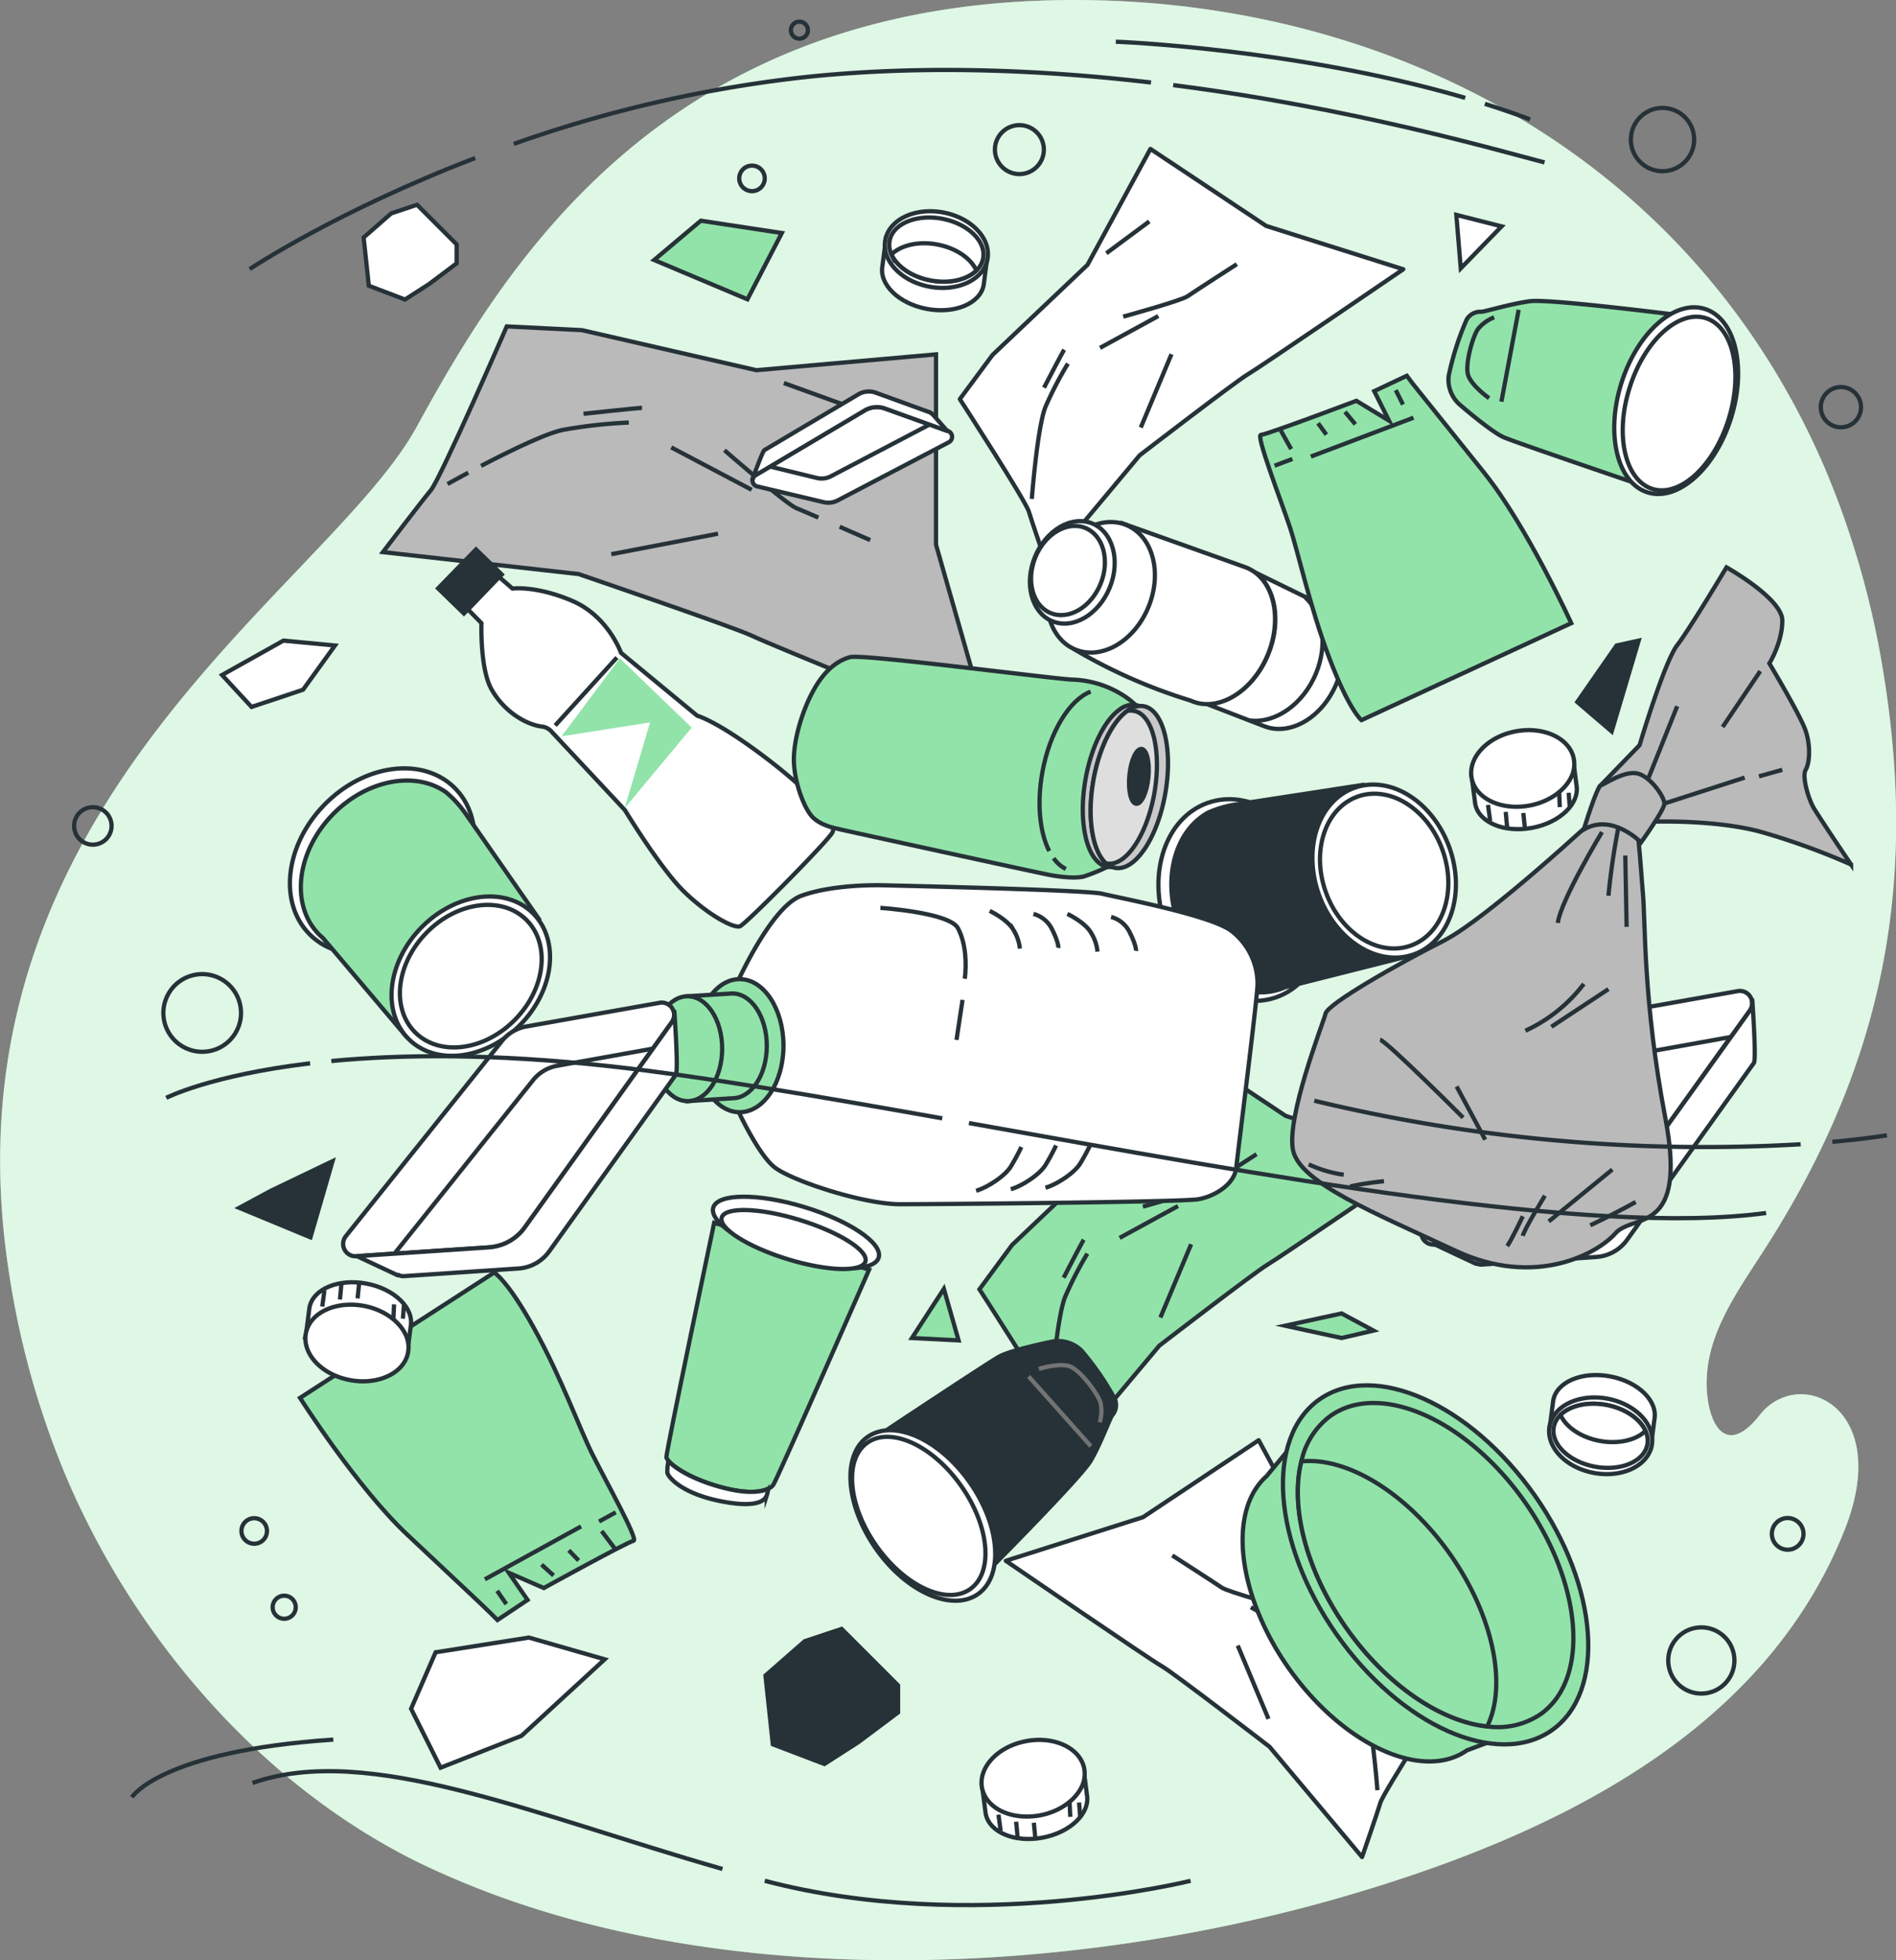 <?xml version="1.0" encoding="UTF-8"?> <svg xmlns="http://www.w3.org/2000/svg" viewBox="0 0 445.64 460.67"><rect x="0" y="0" width="445.64" height="460.67" fill="#808080" stroke="none"/><defs><style> .cls-1, .cls-5 { fill: #92e3a9; } .cls-2, .cls-6, .cls-7 { fill: #fff; } .cls-2 { opacity: 0.7; } .cls-3 { fill: #bababa; } .cls-10, .cls-3, .cls-4, .cls-5, .cls-6, .cls-7, .cls-8, .cls-9 { stroke: #263238; } .cls-10, .cls-11, .cls-3, .cls-4, .cls-5, .cls-7, .cls-8, .cls-9 { stroke-miterlimit: 10; } .cls-11, .cls-4 { fill: none; } .cls-6 { stroke-linejoin: round; } .cls-8 { fill: #263238; } .cls-9 { fill: #c9c9c9; } .cls-10 { fill: #dedede; } .cls-11 { stroke: #737373; } </style></defs><g id="Слой_2" data-name="Слой 2"><g id="Lines"><g><g><path class="cls-1" d="M107.15,441.67q-4.49-1.91-8.83-4c-38.52-19-67.41-54.51-82.7-90.47A200.92,200.92,0,0,1,2,298.33c-16.46-109.08,75.18-160,96-198.12S155.14,3.26,244.83.14C313-2.25,381.71,26.68,418.5,89.42a182.19,182.19,0,0,1,11,22,208.2,208.2,0,0,1,13.31,47.5c7.93,49.65-.35,91.61-28.17,134.84-6.47,10.06-13.9,20.16-13.49,32.23.3,8.76,4.54,16.63,12.46,6.55,9.32-11.85,31.36-1.83,20,26.87-18.93,47.95-68.59,72.35-120.22,87C250,464.34,169.13,468.08,107.15,441.67Z"></path><path class="cls-2" d="M107.15,441.67q-4.49-1.91-8.83-4c-38.52-19-67.41-54.51-82.7-90.47A200.92,200.92,0,0,1,2,298.33c-16.46-109.08,75.18-160,96-198.12S155.14,3.26,244.83.14C313-2.25,381.71,26.68,418.5,89.42a182.19,182.19,0,0,1,11,22,208.2,208.2,0,0,1,13.31,47.5c7.93,49.65-.35,91.61-28.17,134.84-6.47,10.06-13.9,20.16-13.49,32.23.3,8.76,4.54,16.63,12.46,6.55,9.32-11.85,31.36-1.83,20,26.87-18.93,47.95-68.59,72.35-120.22,87C250,464.34,169.13,468.08,107.15,441.67Z"></path></g><g><path class="cls-3" d="M119.11,76.71s-15.5,35.67-17.84,38.49S90,129.75,90,129.75l46,5.16s37.09,12.68,40.84,14.55,55.86,23,55.86,23L220,128,220,83.28,177.78,87l-41-9.41Z"></path><path class="cls-4" d="M197.36,123.8l7.18,3.13"></path><path class="cls-4" d="M170.27,105.81s14.55,12.67,16.9,13.61c.74.3,2.77,1.16,5.18,2.21"></path><line class="cls-4" x1="157.77" y1="105.14" x2="176.68" y2="115.11"></line><path class="cls-4" d="M113.07,109.49c6.48-3.37,15.21-7.66,19.27-8.47A117,117,0,0,1,147.8,99.3"></path><path class="cls-4" d="M105.18,113.74s2-1.1,4.88-2.66"></path><path class="cls-4" d="M137.15,97.24s12.72-1.38,13.75-1.38"></path><line class="cls-4" x1="184.24" y1="90.02" x2="200.4" y2="95.86"></line><line class="cls-4" x1="168.77" y1="125.42" x2="143.68" y2="130.24"></line></g><g><path class="cls-5" d="M230.21,303s15.46,23.85,16.23,26.42,4.3,12.74,4.3,12.74l21.75-25.92s22.71-17.46,25.37-19,36.59-24.71,36.59-24.71L302.2,262.25,275,244.16l-14.8,27.24-22.31,21.17Z"></path><path class="cls-4" d="M268.62,283.57s13.6-3.74,15.12-4.79,11.6-7.54,11.6-7.54"></path><line class="cls-4" x1="263.16" y1="290.91" x2="276.88" y2="283.43"></line><path class="cls-4" d="M247.13,326.41s1.29-16.94,3.24-21.68a86.92,86.92,0,0,1,5.2-10.12"></path><path class="cls-4" d="M250,300.27s4.3-8.3,4.72-8.93"></path><line class="cls-4" x1="264.65" y1="268.67" x2="274.74" y2="261.2"></line><line class="cls-4" x1="279.96" y1="292.41" x2="272.74" y2="309.63"></line></g><g><path class="cls-6" d="M225.6,93.8s15.46,23.85,16.22,26.42S246.13,133,246.13,133L267.87,107s22.71-17.46,25.37-19,36.59-24.72,36.59-24.72L297.59,53.09,270.4,35,255.61,62.24,233.29,83.41Z"></path><path class="cls-4" d="M264,74.41s13.6-3.74,15.12-4.79,11.59-7.54,11.59-7.54"></path><line class="cls-4" x1="258.55" y1="81.75" x2="272.26" y2="74.27"></line><path class="cls-4" d="M242.52,117.25s1.29-16.94,3.23-21.68A86.23,86.23,0,0,1,251,85.45"></path><path class="cls-4" d="M245.39,91.11s4.31-8.3,4.73-8.93"></path><line class="cls-4" x1="260.04" y1="59.52" x2="270.13" y2="52.04"></line><line class="cls-4" x1="275.34" y1="83.25" x2="268.13" y2="100.47"></line></g><g><path class="cls-6" d="M340.67,397.26s-15.46,23.85-16.23,26.42-4.3,12.74-4.3,12.74L298.39,410.5S275.68,393,273,391.52s-36.59-24.72-36.59-24.72l32.25-10.25,27.18-18.09,14.8,27.24L333,386.87Z"></path><path class="cls-4" d="M302.26,377.87s-13.6-3.74-15.12-4.79-11.6-7.54-11.6-7.54"></path><line class="cls-4" x1="307.72" y1="385.21" x2="294" y2="377.73"></line><path class="cls-4" d="M323.75,420.71s-1.29-16.94-3.24-21.68a86.37,86.37,0,0,0-5.2-10.11"></path><path class="cls-4" d="M320.87,394.57s-4.3-8.3-4.72-8.93"></path><line class="cls-4" x1="306.23" y1="362.98" x2="296.14" y2="355.5"></line><line class="cls-4" x1="290.92" y1="386.71" x2="298.14" y2="403.94"></line></g><g><path class="cls-7" d="M308.89,141.31l-13.63-6.66,0,.06c4.58,3.6,5.92,11.48,2.85,19-2.95,7.23-9,11.86-14.61,11.68L297,170.61c6.2,2.52,13.89-2,17.18-10.09S315.09,143.83,308.89,141.31Z"></path><path class="cls-7" d="M293.71,169.32c6,.74,12.55-3.74,15.58-11,2.86-6.89,1.67-14.14-2.5-17.93"></path><path class="cls-7" d="M293,133.41l-.62-.23,0,0-28.68-10.23-11,29.75a126.24,126.24,0,0,0,27.15,11.94l.33.15c6.33,2.57,14.31-2.36,17.83-11S299.33,136,293,133.41Z"></path><ellipse class="cls-7" cx="258.74" cy="138.01" rx="15.81" ry="12.11" transform="translate(33.4 325.67) rotate(-67.86)"></ellipse><ellipse class="cls-7" cx="252.03" cy="134.49" rx="12.41" ry="9.5" transform="translate(32.48 317.27) rotate(-67.86)"></ellipse><path class="cls-7" d="M258.69,137.19c-2.25,5.53-7.5,8.61-11.73,6.89s-5.85-7.6-3.6-13.12,7.5-8.61,11.73-6.89S260.94,131.67,258.69,137.19Z"></path></g><g><rect class="cls-8" x="106.21" y="130.26" width="8.46" height="12.77" transform="translate(94.34 311.6) rotate(-135.79)"></rect><path class="cls-7" d="M110,143.23l3.16,3.21s-.35,10.46,2.25,15.33c3,5.51,8.34,8.59,12.14,9a3.64,3.64,0,0,1,2.09,1.17l17.24,18.44s8.42,13.89,14.05,19.3,11.58,8.57,13,8,20.41-19.75,21.7-22-4.37-9.05-15.76-17.68-16-9.8-16-9.8l-17.91-14.78s-3-8.61-11.5-12.23-14-2.87-14-2.87l-3.13-2.71Z"></path><polygon class="cls-1" points="145.69 154.7 131.99 173.04 152.79 169.77 146.82 189.92 162.58 171 145.69 154.7"></polygon><line class="cls-4" x1="130.49" y1="170.49" x2="145" y2="154.52"></line></g><g><path class="cls-5" d="M266.91,165.68a18.56,18.56,0,0,0-3.32-2.53A23.66,23.66,0,0,0,252,159.71c-4.09-.13-49.29-6.08-52.2-5.28s-5.94,3-8.59,7.79-4.62,11.5-4.62,16.26,2.11,10.83,4.1,13.21,5.94,3,6.6,3.18,47.58,10.44,49.82,10.83,5.69.79,7.67.27a43,43,0,0,0,5.54-2.27Z"></path><g><path class="cls-9" d="M272.05,186.17c-1.83,10.5-7.1,18.34-11.77,17.53a4.29,4.29,0,0,1-2.15-1.09c-3.18-2.85-4.52-10.66-3-19.4,1.34-7.69,4.54-14,8-16.44a5,5,0,0,1,3.79-1.09C271.58,166.5,273.89,175.67,272.05,186.17Z"></path><path class="cls-9" d="M273.9,186.43c-1.83,10.5-7.1,18.35-11.77,17.53a4.36,4.36,0,0,1-2.15-1.08c-3.18-2.86-4.52-10.67-3-19.41,1.34-7.69,4.54-14,8-16.44a5,5,0,0,1,3.79-1.08C273.43,166.76,275.74,175.93,273.9,186.43Z"></path><path class="cls-10" d="M271.33,186.35c-1.74,9.92-6.72,17.34-11.14,16.57l-.21,0c-3.18-2.86-4.52-10.67-3-19.41,1.34-7.69,4.54-14,8-16.44a3.79,3.79,0,0,1,1.5,0C270.89,167.76,273.06,176.43,271.33,186.35Z"></path><path class="cls-8" d="M269.93,182.66c-.35,3.56-1.63,6.35-2.87,6.23s-1.95-3.1-1.61-6.66,1.63-6.35,2.87-6.23S270.27,179.1,269.93,182.66Z"></path></g><g><path class="cls-4" d="M246.61,200c-2.21-4.35-2.94-11.17-1.61-18.52,1.74-9.56,6.42-17.06,11.34-18.94"></path><path class="cls-4" d="M250.52,204.21a7.73,7.73,0,0,1-2.87-2.52"></path></g></g><g><ellipse class="cls-7" cx="291.93" cy="211.55" rx="19" ry="24.22" transform="translate(-53.92 109.73) rotate(-19.53)"></ellipse><path class="cls-8" d="M320.28,184.47l-30.1,4.63a25.86,25.86,0,0,0-6.15,1.83c-8.59,4.68-11.3,17.55-6,28.76,5,10.76,15.59,16.06,24,12.33l29.09-7.33Z"></path><ellipse class="cls-7" cx="325.33" cy="204.74" rx="16.3" ry="20.78" transform="translate(-49.72 120.51) rotate(-19.53)"></ellipse><ellipse class="cls-7" cx="325.33" cy="204.74" rx="14.58" ry="18.59" transform="translate(-49.72 120.51) rotate(-19.53)"></ellipse></g><g><ellipse class="cls-7" cx="89.85" cy="202.39" rx="24.22" ry="19" transform="translate(-117.66 125.09) rotate(-45.63)"></ellipse><path class="cls-5" d="M126.65,215.94l-17.41-25a25.85,25.85,0,0,0-4.35-4.72c-8-5.66-20.73-2.42-28.49,7.23-7.44,9.26-7.56,21.07-.49,27l19.38,22.9Z"></path><ellipse class="cls-7" cx="110.66" cy="229.4" rx="20.78" ry="16.3" transform="translate(-130.71 148.09) rotate(-45.63)"></ellipse><ellipse class="cls-7" cx="110.66" cy="229.4" rx="18.59" ry="14.58" transform="translate(-130.71 148.09) rotate(-45.63)"></ellipse></g><g><path class="cls-7" d="M172.11,233.47s8.58-20.11,16.2-22.94,19-2.49,19-2.49,48,1.07,51.76,2,25.34,5,30.3,8.69a15.75,15.75,0,0,1,6.21,12.41c0,3.19-4.61,39.34-5,43.24s-5,6.74-8.87,7.44S220,283,211.53,283s-24.82-5.32-29.25-8.51-10.17-16.41-10.17-16.41Z"></path><ellipse class="cls-5" cx="173.84" cy="245.74" rx="10.31" ry="15.64"></ellipse><path class="cls-5" d="M172.11,233.47l-10.49.66v24.64l10.49-.67c4.49,0,8.12-5.51,8.12-12.32S176.6,233.47,172.11,233.47Z"></path><ellipse class="cls-5" cx="161.62" cy="246.45" rx="8.12" ry="12.32"></ellipse><g><path class="cls-4" d="M206.92,213.36s16.31,1.07,18.25,4.79,2,8.5,1.6,11.87"></path><line class="cls-4" x1="226.24" y1="234.98" x2="224.82" y2="244.38"></line><path class="cls-4" d="M232.62,214.07s4.25,2,5.67,4.61a10.15,10.15,0,0,1,1.42,4.25"></path><path class="cls-4" d="M242.9,214.78a6.84,6.84,0,0,1,4.43,3.72c1.59,3.19,1.42,4.26,1.42,4.26"></path><path class="cls-4" d="M250.87,214.78s4.26,1.95,5.68,4.61a10.2,10.2,0,0,1,1.41,4.25"></path><path class="cls-4" d="M261.15,215.49a6.82,6.82,0,0,1,4.43,3.72c1.6,3.19,1.42,4.25,1.42,4.25"></path><path class="cls-4" d="M240.06,269.55a48.88,48.88,0,0,1-2.48,4.6c-1.42,2.31-5.67,5-8.15,5.68"></path><path class="cls-4" d="M248.22,269.19a49.83,49.83,0,0,1-2.49,4.61c-1.41,2.3-5.67,5-8.15,5.67"></path><path class="cls-4" d="M256.37,268.84a48.88,48.88,0,0,1-2.48,4.6c-1.42,2.31-5.67,5-8.16,5.68"></path></g></g><g><path class="cls-8" d="M247.39,315.27s-9.64,1.93-12.54,3.54-30.22,19.77-30.22,19.77l24.6,33.6S254,347.42,256.4,343.24s4.5-10,5-10.61a3.69,3.69,0,0,0,.64-3.86,66.54,66.54,0,0,0-7.88-11.41A7.84,7.84,0,0,0,247.39,315.27Z"></path><line class="cls-11" x1="241.77" y1="323.47" x2="256.4" y2="339.87"></line><path class="cls-11" d="M244.18,321.7s5.14-1.61,7.55-.48,6.27,6.27,6.92,8.36a9.23,9.23,0,0,1-.16,4.66"></path><path class="cls-7" d="M227.94,348.38c7.17,10.2,8,22,1.91,26.25s-16.88-.5-24-10.71-8-22-1.91-26.25S220.77,338.17,227.94,348.38Z"></path><path class="cls-6" d="M225.94,349.23c6.67,9.5,7.61,20.34,2.09,24.22s-15.4-.69-22.07-10.19-7.61-20.35-2.09-24.22S219.27,339.72,225.94,349.23Z"></path></g><g><path class="cls-5" d="M343,95s7.42,6.46,10.46,7.77,34.12,11.86,34.12,11.86l11.59-40s-34.73-4.49-39.51-3.85S349,73.26,348.17,73.27a3.69,3.69,0,0,0-3.45,1.85,66.94,66.94,0,0,0-4.22,13.21A7.81,7.81,0,0,0,343,95Z"></path><line class="cls-4" x1="352.89" y1="94.4" x2="356.95" y2="72.8"></line><path class="cls-4" d="M350,93.57s-4.42-3.09-5-5.69,1.14-8.79,2.4-10.58a9.31,9.31,0,0,1,3.79-2.72"></path><path class="cls-7" d="M381.06,90.14c3.71-11.91,12.49-19.77,19.63-17.55s9.91,13.68,6.2,25.59-12.5,19.76-19.63,17.54S377.35,102.05,381.06,90.14Z"></path><path class="cls-7" d="M383,91.21c3.45-11.09,11.47-18.45,17.91-16.45s8.86,12.62,5.41,23.7-11.47,18.45-17.91,16.45S379.5,102.29,383,91.21Z"></path></g><g><path class="cls-5" d="M167.86,287.37s-11.35,54-11.23,55.1,4.35,4.7,12.71,7,11.57.57,12.38-.46,22.56-50.63,22.56-50.63Z"></path><ellipse class="cls-7" cx="186.52" cy="291.3" rx="6.29" ry="20.25" transform="matrix(0.29, -0.96, 0.96, 0.29, -146.65, 384.24)"></ellipse><path class="cls-7" d="M203.41,296.47c-.78,2.55-9,2.3-18.3-.56s-16.26-7.24-15.48-9.79,9-2.29,18.31.57S204.19,293.93,203.41,296.47Z"></path><path class="cls-7" d="M169.34,349.46c-6.79-1.86-10.86-4.55-12.21-6.11a9.92,9.92,0,0,0-.27,2.79c.23,1,3.32,4.81,12.48,6.64s10.54-.46,10.89-1.37a9.15,9.15,0,0,0,.35-1.56C178.94,350.65,175.57,351.17,169.34,349.46Z"></path></g><g><path class="cls-5" d="M318.8,94.19s-21.16,8-22.43,8,4.66,15.24,6.77,21.59,4.66,18.62,9.32,30.9S320,169.24,320,169.24l49.31-22.79S359,123.82,348.86,111.12,333.2,91.65,331.93,90l-1.27-1.69L323,91.92l3.47,6.93Z"></path><line class="cls-6" x1="308.1" y1="107.3" x2="332.24" y2="98.16"></line><line class="cls-6" x1="299.58" y1="109.44" x2="303.77" y2="107.86"></line><line class="cls-6" x1="301.04" y1="101.17" x2="303.48" y2="105.55"></line><line class="cls-6" x1="309.8" y1="99.46" x2="311.75" y2="102.14"></line><line class="cls-6" x1="316.13" y1="96.79" x2="318.57" y2="99.71"></line><line class="cls-6" x1="328.06" y1="91.68" x2="329.76" y2="95.08"></line></g><g><path class="cls-5" d="M127.82,373.2s19.83-10.93,21.09-11.1-6.74-14.44-9.72-20.43-7.22-17.79-13.54-29.29-9.49-13.33-9.49-13.33L70.52,328.51s13.34,21,25.18,32.12,18.23,17.09,19.72,18.59l1.5,1.5L124,376l-4.41-6.38Z"></path><line class="cls-6" x1="136.58" y1="358.72" x2="113.97" y2="371.15"></line><line class="cls-6" x1="144.72" y1="355.41" x2="140.8" y2="357.56"></line><line class="cls-6" x1="144.43" y1="363.81" x2="141.41" y2="359.81"></line><line class="cls-6" x1="136" y1="366.72" x2="133.69" y2="364.34"></line><line class="cls-6" x1="130.11" y1="370.25" x2="127.29" y2="367.7"></line><line class="cls-6" x1="119.01" y1="376.98" x2="116.85" y2="373.85"></line></g><g><path class="cls-6" d="M118,244.62l-36.72,45.9a2.9,2.9,0,0,0,2.45,4.7l31.15-2.08a11.3,11.3,0,0,0,8.45-4.7l34.58-48.24a2.9,2.9,0,0,0-2.86-4.54l-31.34,5.57A9.46,9.46,0,0,0,118,244.62Z"></path><path class="cls-6" d="M131,250.46a9.41,9.41,0,0,0-5.71,3.39L92.71,294.62l22.2-1.48a11.3,11.3,0,0,0,8.45-4.7l30.08-42Z"></path><path class="cls-6" d="M158.5,237.7l-.11.08a2.83,2.83,0,0,1-.45,2.42l-34.58,48.24a11.3,11.3,0,0,1-8.45,4.7l-31,2.07,9.61,4.51.13-.1a2.42,2.42,0,0,0,1.33.28l26.82-1.79a9.7,9.7,0,0,0,7.27-4l29.78-41.54C159.5,251.65,158.5,237.7,158.5,237.7Z"></path></g><g><path class="cls-6" d="M371.39,241.88l-36.72,45.9a2.89,2.89,0,0,0,2.45,4.7l31.15-2.08a11.27,11.27,0,0,0,8.45-4.7l34.58-48.24a2.9,2.9,0,0,0-2.86-4.54l-31.34,5.57A9.43,9.43,0,0,0,371.39,241.88Z"></path><path class="cls-6" d="M384.4,247.72a9.43,9.43,0,0,0-5.71,3.39l-32.62,40.77,22.2-1.48a11.27,11.27,0,0,0,8.45-4.7l30.08-42Z"></path><path class="cls-6" d="M411.86,235l-.11.09a2.82,2.82,0,0,1-.45,2.41L376.72,285.7a11.27,11.27,0,0,1-8.45,4.7l-31,2.07L346.9,297l.12-.1a2.39,2.39,0,0,0,1.34.28l26.82-1.78a9.74,9.74,0,0,0,7.27-4.05l29.78-41.54C412.86,248.91,411.86,235,411.86,235Z"></path></g><g><path class="cls-6" d="M196.84,117.63,223,103.94a1.45,1.45,0,0,0-.18-2.65L208,96a5.64,5.64,0,0,0-4.82.46l-25.6,15.19a1.45,1.45,0,0,0,.4,2.66L193.54,118A4.72,4.72,0,0,0,196.84,117.63Z"></path><path class="cls-6" d="M192,112.33a4.75,4.75,0,0,0,3.31-.41l23.19-12.16L208,96a5.64,5.64,0,0,0-4.82.46L181,109.65Z"></path><path class="cls-6" d="M176.86,112.66l.07,0a1.44,1.44,0,0,1,.69-1l25.6-15.19A5.64,5.64,0,0,1,208,96l14.65,5.29-3.5-4-.08,0a1.3,1.3,0,0,0-.56-.4L205.87,92.3a4.85,4.85,0,0,0-4.15.39l-22.05,13.09C179.21,106.05,176.86,112.66,176.86,112.66Z"></path></g><g><path class="cls-3" d="M376.18,191.16s-26.43,24.66-37,30-27,14.68-27.6,17-9.39,24.66-7.63,32.29,19.38,14.69,38.17,23.49,33.47.59,37.58-4.11,17,.59,11.74-27-4.69-46.39-5.28-52.85-1.17-19.37-2.94-21.14S376.18,191.16,376.18,191.16Z"></path><path class="cls-4" d="M380.79,192.5a167,167,0,0,0-2.74,18"></path><path class="cls-4" d="M376.53,195.55s-9.76,16.16-10.37,21.35"></path><line class="cls-4" x1="382.01" y1="201.04" x2="382.32" y2="217.81"></line><path class="cls-3" d="M376.22,184.57l9.15-9.45s5.79-19.52,8.84-23.49,11.59-18.3,11.59-18.3,13.12,7.32,13.12,12.51-3.05,10.06-3.05,10.06,7.32,12.2,8.54,15.86.91,7.63,0,9.15.61,6.71,1.83,8.85,8.84,13.41,8.84,13.41a164,164,0,0,0-21-7.62c-11-3.05-25.93-2.44-25.93-2.44Z"></path><path class="cls-3" d="M372.26,194.94s3.05-10.06,4-10.37,5.79-3.66,8.84-2.74,6.1,5.49,6.1,7-5.49,9.15-5.49,9.15S379,191,372.26,194.94Z"></path><line class="cls-4" x1="387.5" y1="182.74" x2="394.21" y2="165.97"></line><line class="cls-4" x1="391.16" y1="188.84" x2="410.07" y2="182.74"></line><line class="cls-4" x1="413.73" y1="157.73" x2="404.89" y2="170.85"></line><line class="cls-4" x1="413.43" y1="182.44" x2="418.92" y2="180.91"></line><path class="cls-4" d="M384.45,282.47s-4.27,2.44-10.67,5.49"></path><line class="cls-4" x1="378.96" y1="274.85" x2="364.02" y2="287.05"></line><path class="cls-4" d="M324.37,244.35c1.53.3,19.52,18.3,19.52,18.3"></path><line class="cls-4" x1="342.37" y1="255.33" x2="349.08" y2="267.83"></line><line class="cls-4" x1="378.05" y1="232.45" x2="364.63" y2="241.3"></line><path class="cls-4" d="M372.26,231.23a36.34,36.34,0,0,1-13.73,11"></path><path class="cls-4" d="M363.11,281s-4.88,7.93-5.19,9.45"></path><path class="cls-4" d="M357.92,285.83s-2.74,5.79-3.66,7"></path><path class="cls-4" d="M307.6,273.63a29.13,29.13,0,0,0,8.23,2.44"></path><path class="cls-4" d="M317.36,278.81a75,75,0,0,1,7.93-1.22"></path></g><g><path class="cls-5" d="M350.84,387.5a60.86,60.86,0,0,0-10-22.18c-6.77-9.65-15.28-16.61-23.34-19.89l-8.79-11.1c0-.75-7.58,8.41-11,12.57-9.14,8.05-7,27.74,5.15,45.08,12.68,18,31.46,26.72,41.94,19.36l19.2-7.16Z"></path><ellipse class="cls-5" cx="337.42" cy="367.78" rx="28.45" ry="47.51" transform="translate(-150.07 260.7) rotate(-35.08)"></ellipse><path class="cls-5" d="M362.06,402.87a18,18,0,0,1-12.5,2.85c-10.82-1.13-23.65-9.65-33.15-23.18s-13.17-28.53-10.53-39.1a17.93,17.93,0,0,1,6.9-10.74c11.61-8.15,32.05.95,45.66,20.33S373.67,394.72,362.06,402.87Z"></path><path class="cls-5" d="M349.56,405.72c-10.82-1.13-23.65-9.65-33.15-23.18s-13.17-28.53-10.53-39.1c10.61-1.12,24.78,7.33,35,21.88S354.25,396.13,349.56,405.72Z"></path></g><g><path class="cls-7" d="M231.2,67l.87-6.67-23.79-4.5-.87,6.67c-.82,4.33,3.84,8.85,10.41,10.09S230.38,71.35,231.2,67Z"></path><path class="cls-7" d="M218.44,67.37c-4.84-.91-8.61-3.78-9.95-7.13a6.88,6.88,0,0,1-.41-3.85c.91-4.81,7-7.71,13.66-6.45s11.26,6.18,10.35,11a6.85,6.85,0,0,1-1.78,3.43C227.83,67,223.27,68.29,218.44,67.37Z"></path><path class="cls-7" d="M218.72,65.9c-4.43-.84-7.92-3.29-9.19-6.11a5.27,5.27,0,0,1-.43-3.21c.75-4,6.29-6.32,12.36-5.17s10.37,5.33,9.62,9.33a5.43,5.43,0,0,1-1.58,2.83C227.28,65.73,223.14,66.74,218.72,65.9Z"></path><path class="cls-7" d="M218.72,65.9c-4.43-.84-7.92-3.29-9.19-6.11,2.21-2.16,6.36-3.17,10.79-2.33s7.92,3.29,9.18,6.11C227.28,65.73,223.14,66.74,218.72,65.9Z"></path></g><g><path class="cls-7" d="M365.08,329.08l-.86,6.66L388,340.21l.86-6.66c.82-4.34-3.85-8.85-10.42-10.09S365.89,324.74,365.08,329.08Z"></path><path class="cls-7" d="M377.83,328.7c4.85.91,8.62,3.78,10,7.13a6.84,6.84,0,0,1,.41,3.84c-.9,4.82-7,7.72-13.65,6.47s-11.27-6.17-10.37-11a7,7,0,0,1,1.78-3.43C368.45,329.09,373,327.8,377.83,328.7Z"></path><path class="cls-7" d="M377.56,330.17c4.43.84,7.92,3.28,9.2,6.1a5.35,5.35,0,0,1,.44,3.21c-.76,4-6.29,6.33-12.36,5.19s-10.38-5.32-9.63-9.32a5.34,5.34,0,0,1,1.57-2.83C369,330.36,373.14,329.34,377.56,330.17Z"></path><path class="cls-7" d="M377.56,330.17c4.43.84,7.92,3.28,9.2,6.1-2.21,2.17-6.36,3.18-10.79,2.35s-7.93-3.28-9.19-6.1C369,330.36,373.14,329.34,377.56,330.17Z"></path></g><g><g><path class="cls-7" d="M72.74,307.26l-.86,6.67,23.79,4.46.86-6.66c.82-4.33-3.85-8.85-10.42-10.08S73.56,302.93,72.74,307.26Z"></path><path class="cls-7" d="M85.5,306.89c4.84.91,8.61,3.77,10,7.12a6.87,6.87,0,0,1,.41,3.85c-.9,4.81-7,7.72-13.65,6.47s-11.27-6.17-10.36-11a6.88,6.88,0,0,1,1.78-3.44C76.11,307.28,80.66,306,85.5,306.89Z"></path></g><line class="cls-4" x1="76.26" y1="303.24" x2="75.74" y2="307.05"></line><line class="cls-4" x1="80.24" y1="301.77" x2="79.9" y2="305.4"></line><line class="cls-4" x1="84.4" y1="301.68" x2="84.05" y2="305.14"></line><line class="cls-4" x1="92.45" y1="310.33" x2="92.62" y2="306.53"></line><line class="cls-4" x1="94.96" y1="306.53" x2="94.7" y2="309.9"></line></g><g><g><path class="cls-7" d="M346.74,188.94l-.86-6.66,23.79-4.47.86,6.66c.82,4.33-3.85,8.85-10.42,10.08S347.56,193.27,346.74,188.94Z"></path><path class="cls-7" d="M359.5,189.31c4.84-.91,8.61-3.77,10-7.12a6.87,6.87,0,0,0,.41-3.85c-.9-4.81-7-7.71-13.65-6.47s-11.27,6.17-10.36,11a6.88,6.88,0,0,0,1.78,3.44C350.11,188.92,354.67,190.22,359.5,189.31Z"></path></g><line class="cls-4" x1="350.26" y1="192.97" x2="349.74" y2="189.16"></line><line class="cls-4" x1="354.24" y1="194.44" x2="353.9" y2="190.8"></line><line class="cls-4" x1="358.4" y1="194.52" x2="358.05" y2="191.06"></line><line class="cls-4" x1="366.45" y1="185.87" x2="366.62" y2="189.68"></line><line class="cls-4" x1="368.96" y1="189.68" x2="368.7" y2="186.3"></line></g><g><g><path class="cls-7" d="M231.68,426.24l-.87-6.66,23.8-4.47.86,6.66c.81,4.34-3.85,8.85-10.42,10.09S232.49,430.58,231.68,426.24Z"></path><path class="cls-7" d="M244.43,426.62c4.84-.91,8.62-3.78,10-7.13a6.93,6.93,0,0,0,.41-3.84c-.91-4.82-7-7.72-13.66-6.47s-11.26,6.16-10.36,11a6.93,6.93,0,0,0,1.78,3.43C235,426.23,239.6,427.52,244.43,426.62Z"></path></g><line class="cls-4" x1="235.2" y1="430.27" x2="234.68" y2="426.46"></line><line class="cls-4" x1="239.18" y1="431.74" x2="238.83" y2="428.11"></line><line class="cls-4" x1="243.33" y1="431.83" x2="242.99" y2="428.36"></line><line class="cls-4" x1="251.38" y1="423.17" x2="251.56" y2="426.98"></line><line class="cls-4" x1="253.89" y1="426.98" x2="253.63" y2="423.6"></line></g><polygon class="cls-7" points="96.62 401.57 103.55 415.42 122.59 407.92 142.13 389.95 124.32 384.84 102.39 388.3 96.62 401.57"></polygon><polygon class="cls-8" points="179.92 393.77 181.65 409.93 193.77 414.55 201.85 409.35 211.08 402.43 211.08 396.08 197.81 382.81 189.15 385.69 179.92 393.77"></polygon><polygon class="cls-7" points="85.47 55.81 86.69 67.15 95.19 70.39 100.86 66.75 107.33 61.89 107.33 57.43 98.02 48.12 91.95 50.15 85.47 55.81"></polygon><polygon class="cls-7" points="66.62 150.55 52.19 158.63 59.12 166.13 71.23 162.09 78.73 151.7 66.62 150.55"></polygon><polygon class="cls-5" points="164.72 51.87 153.75 61.1 175.68 70.34 183.76 54.76 164.72 51.87"></polygon><polygon class="cls-8" points="379.96 151.7 370.73 164.97 378.81 171.9 385.16 150.55 379.96 151.7"></polygon><polygon class="cls-8" points="63.73 279.81 56.23 283.85 72.97 290.78 78.16 272.89 63.73 279.81"></polygon><polygon class="cls-5" points="315.33 308.67 302.06 311.55 315.33 314.44 322.83 312.7 315.33 308.67"></polygon><polygon class="cls-5" points="221.85 302.89 214.35 314.44 225.31 315.01 221.85 302.89"></polygon><polygon class="cls-7" points="343.34 63.06 352.94 53.2 342.3 50.5 343.34 63.06"></polygon><path class="cls-4" d="M31,422.35s6.76-10.82,47.34-13.53"></path><g><path class="cls-4" d="M227.74,263.93c68.72,12.26,146.6,26.69,187.37,21.13"></path><path class="cls-4" d="M77.88,249.35c16.15-1.54,37.7-1.83,65.35,1.21,21.68,2.39,49,7.06,78.24,12.26"></path><path class="cls-4" d="M39.07,258s10.42-5.32,33.82-8.11"></path><path class="cls-4" d="M423.23,268.91a391.63,391.63,0,0,1-114.31-10.23"></path><path class="cls-4" d="M443.51,266.8s-4.57.79-12.83,1.54"></path><path class="cls-4" d="M275.75,20c42.11,5.38,76,15.25,87.28,18.17"></path><path class="cls-4" d="M120.76,33.82a304.23,304.23,0,0,1,70.49-15.91c27.11-2.66,54.48-1.42,79.28,1.48"></path><path class="cls-4" d="M58.69,63.23s20.39-13.6,53-26.09"></path><path class="cls-4" d="M349,24.4c3.59,1.13,7.15,2.35,10.64,3.66"></path><path class="cls-4" d="M262.26,9.8s42.38,1.59,82.13,13.2"></path><path class="cls-4" d="M169.81,439.22C125.27,426.47,86.45,409.52,59.36,419"></path><path class="cls-4" d="M279.84,442s-51.4,12.85-100.09,0"></path><circle class="cls-4" cx="399.89" cy="390.22" r="7.78" transform="translate(-158.81 397.06) rotate(-45)"></circle><path class="cls-4" d="M423.9,360.47a3.72,3.72,0,1,1-3.72-3.72A3.73,3.73,0,0,1,423.9,360.47Z"></path><path class="cls-4" d="M69.51,377.71A2.71,2.71,0,1,1,66.8,375,2.71,2.71,0,0,1,69.51,377.71Z"></path><path class="cls-4" d="M62.75,359.79a3,3,0,1,1-3-3A3,3,0,0,1,62.75,359.79Z"></path><path class="cls-4" d="M245.35,35.16a5.75,5.75,0,1,1-5.75-5.75A5.75,5.75,0,0,1,245.35,35.16Z"></path><path class="cls-4" d="M179.75,41.92a3,3,0,1,1-3.05-3A3,3,0,0,1,179.75,41.92Z"></path><path class="cls-4" d="M189.89,7.09a2,2,0,1,1-2-2A2,2,0,0,1,189.89,7.09Z"></path><circle class="cls-4" cx="390.76" cy="32.79" r="7.44" transform="translate(295.65 413.22) rotate(-80.76)"></circle><circle class="cls-4" cx="432.69" cy="95.69" r="4.73"></circle><circle class="cls-4" cx="47.53" cy="238.05" r="9.13" transform="translate(-187.62 177.77) rotate(-64.33)"></circle><path class="cls-4" d="M26.22,194.09a4.4,4.4,0,1,1-4.39-4.39A4.39,4.39,0,0,1,26.22,194.09Z"></path></g></g></g></g></svg> 